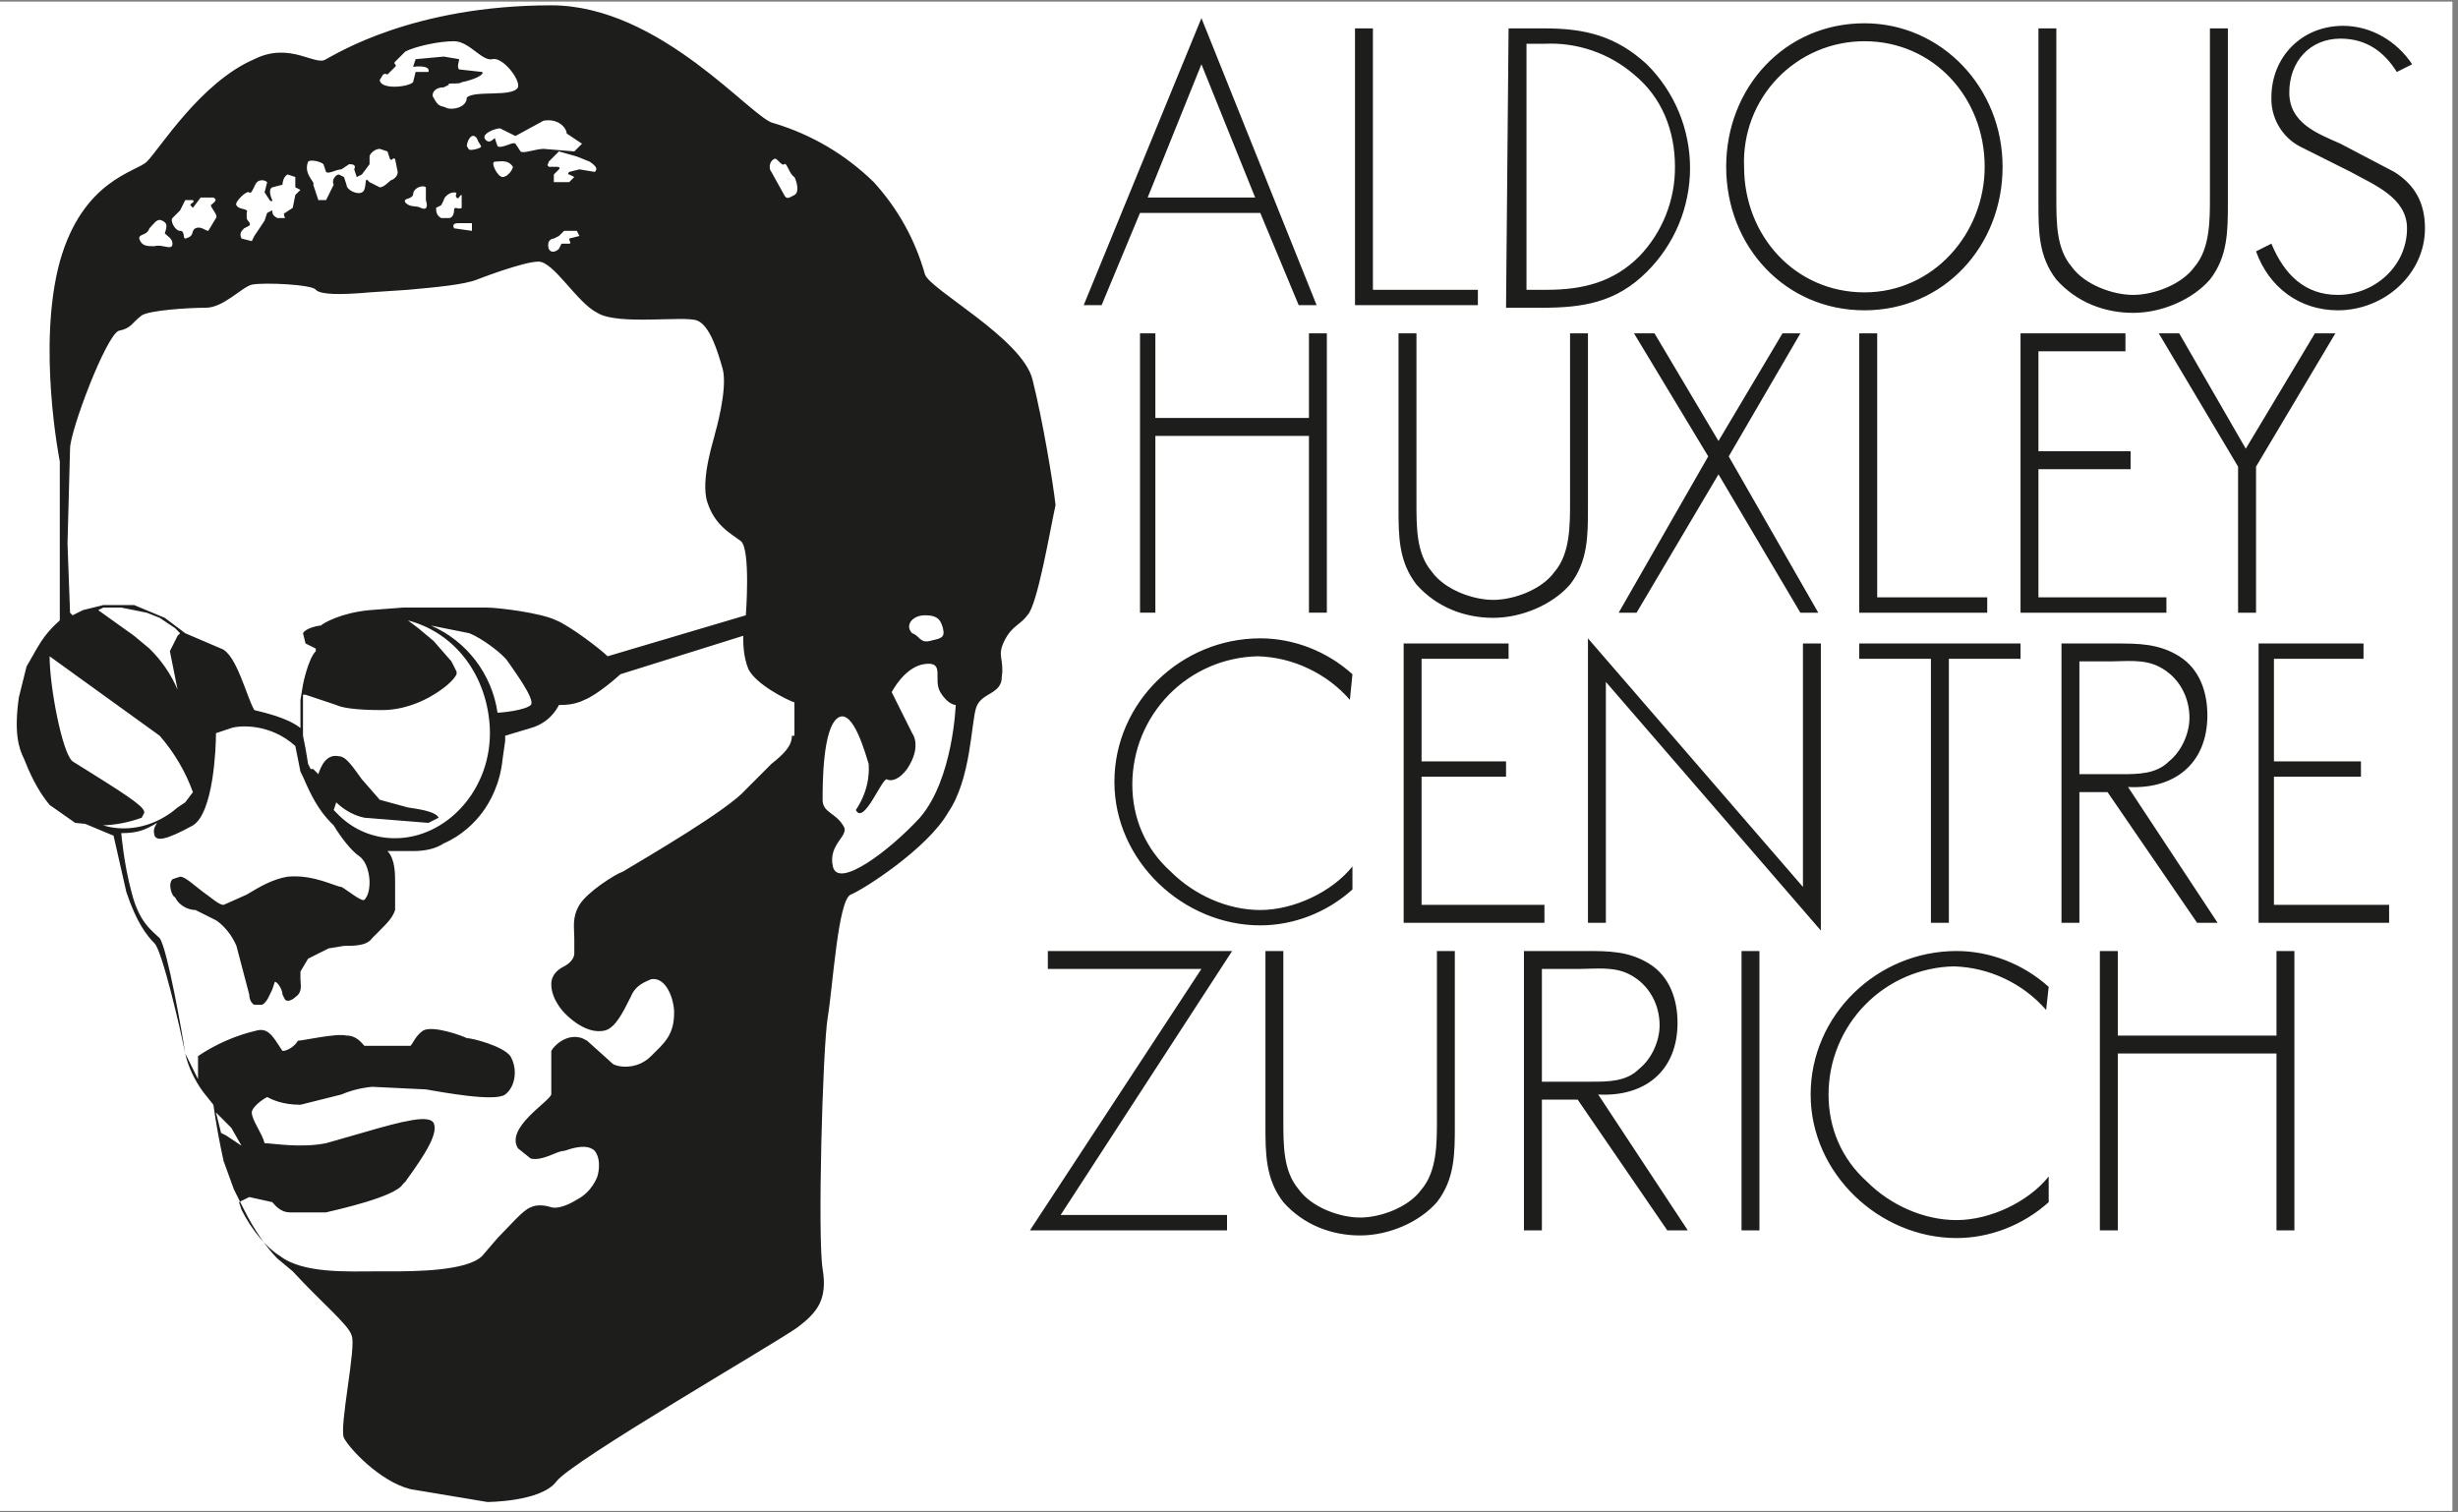 <svg xmlns="http://www.w3.org/2000/svg" xmlns:xlink="http://www.w3.org/1999/xlink" width="286" zoomAndPan="magnify" viewBox="0 0 214.5 132" height="176" preserveAspectRatio="xMidYMid meet" version="1.2"><rect x="0" y="0" width="214.5" height="132" fill="#808080" stroke="none"/><defs><clipPath id="14a0f24b5d"><path d="M 0 0.152 L 214 0.152 L 214 131.844 L 0 131.844 Z M 0 0.152 "/></clipPath><clipPath id="1c4a8c4ae3"><path d="M 1 0.152 L 212 0.152 L 212 131.844 L 1 131.844 Z M 1 0.152 "/></clipPath></defs><g id="d9c18ee6c1"><g clip-rule="nonzero" clip-path="url(#14a0f24b5d)"><path style=" stroke:none;fill-rule:nonzero;fill:#ffffff;fill-opacity:1;" d="M 0 0.152 L 214 0.152 L 214 131.848 L 0 131.848 Z M 0 0.152 "/><path style=" stroke:none;fill-rule:nonzero;fill:#ffffff;fill-opacity:1;" d="M 0 0.152 L 214 0.152 L 214 131.848 L 0 131.848 Z M 0 0.152 "/></g><g clip-rule="nonzero" clip-path="url(#1c4a8c4ae3)"><path style=" stroke:none;fill-rule:nonzero;fill:#1d1d1b;fill-opacity:1;" d="M 185.035 67.566 C 186.598 67.566 188.16 67.566 189.277 66.449 C 190.395 65.551 191.066 63.988 191.066 62.645 C 191.066 60.855 190.172 59.066 188.387 58.172 C 187.047 57.5 185.48 57.723 184.141 57.723 L 181.461 57.723 L 181.461 67.566 Z M 193.523 80.539 L 191.734 80.539 L 183.918 69.133 L 181.461 69.133 L 181.461 80.539 L 179.898 80.539 L 179.898 56.16 L 184.59 56.16 C 186.598 56.16 188.387 56.16 190.172 57.277 C 191.961 58.395 192.629 60.41 192.629 62.422 C 192.629 66.672 189.727 68.906 185.703 68.684 Z M 137.012 29.094 L 138.574 29.094 L 138.574 44.305 C 138.574 46.766 138.574 49 137.012 51.016 C 135.445 52.805 132.766 53.922 130.309 53.922 C 127.852 53.922 125.395 53.027 123.609 51.016 C 122.043 49 122.043 46.766 122.043 44.305 L 122.043 29.094 L 123.609 29.094 L 123.609 43.855 C 123.609 46.094 123.609 48.332 124.949 49.895 C 126.066 51.461 128.523 52.355 130.309 52.355 C 132.098 52.355 134.555 51.461 135.668 49.895 C 137.012 48.332 137.012 45.871 137.012 43.855 Z M 142.594 29.094 L 144.383 29.094 L 149.965 38.488 L 155.551 29.094 L 157.113 29.094 L 150.859 39.832 L 158.676 53.477 L 157.113 53.477 L 149.965 41.398 L 142.816 53.477 L 141.254 53.477 L 149.07 39.832 Z M 163.816 52.133 L 173.418 52.133 L 173.418 53.477 L 162.25 53.477 L 162.25 29.094 L 163.816 29.094 Z M 177.887 30.66 L 177.887 39.383 L 185.93 39.383 L 185.93 40.949 L 177.887 40.949 L 177.887 52.133 L 189.055 52.133 L 189.055 53.477 L 176.324 53.477 L 176.324 29.094 L 185.48 29.094 L 185.48 30.66 Z M 188.387 29.094 L 190.172 29.094 L 195.98 39.16 L 202.012 29.094 L 203.797 29.094 L 196.875 40.727 L 196.875 53.477 L 195.309 53.477 L 195.309 40.727 Z M 117.801 61.078 C 116.781 59.914 115.57 59.004 114.172 58.344 C 112.777 57.68 111.305 57.324 109.758 57.277 C 109.035 57.293 108.32 57.375 107.613 57.531 C 106.902 57.684 106.219 57.902 105.555 58.191 C 104.887 58.48 104.258 58.828 103.66 59.238 C 103.062 59.648 102.512 60.113 102.004 60.629 C 101.5 61.148 101.047 61.711 100.648 62.316 C 100.25 62.922 99.914 63.559 99.641 64.23 C 99.367 64.902 99.16 65.594 99.023 66.305 C 98.883 67.016 98.812 67.734 98.812 68.461 C 98.812 71.367 99.93 74.051 102.164 76.066 C 104.176 78.078 107.078 79.422 109.98 79.422 C 112.887 79.422 116.238 77.855 118.023 75.617 L 118.023 77.629 C 115.789 79.645 112.887 80.762 109.98 80.762 C 103.281 80.762 97.25 75.172 97.25 68.238 C 97.25 61.305 103.059 55.711 109.98 55.711 C 112.887 55.711 115.789 56.828 118.023 58.844 Z M 124.055 57.5 L 124.055 66.449 L 131.426 66.449 L 131.426 67.789 L 124.055 67.789 L 124.055 78.973 L 134.777 78.973 L 134.777 80.539 L 122.492 80.539 L 122.492 56.16 L 131.648 56.16 L 131.648 57.5 Z M 158.898 81.211 L 140.137 59.512 L 140.137 80.539 L 138.574 80.539 L 138.574 55.711 L 157.336 77.406 L 157.336 56.16 L 158.898 56.16 Z M 170.07 80.539 L 168.504 80.539 L 168.504 57.5 L 162.25 57.5 L 162.25 56.16 L 176.324 56.16 L 176.324 57.5 L 170.07 57.5 Z M 198.438 57.5 L 198.438 66.449 L 206.031 66.449 L 206.031 67.789 L 198.438 67.789 L 198.438 78.973 L 208.488 78.973 L 208.488 80.539 L 197.098 80.539 L 197.098 56.16 L 206.254 56.16 L 206.254 57.5 Z M 107.078 106.035 L 107.078 107.379 L 89.879 107.379 L 104.844 84.562 L 91.441 84.562 L 91.441 83 L 107.523 83 L 92.559 106.035 Z M 125.395 83 L 126.957 83 L 126.957 98.207 C 126.957 100.668 126.957 102.906 125.395 104.918 C 123.832 106.707 121.152 107.824 118.695 107.824 C 116.238 107.824 113.777 106.93 111.992 104.918 C 110.43 102.906 110.43 100.668 110.43 98.207 L 110.43 83 L 111.992 83 L 111.992 97.762 C 111.992 99.996 111.992 102.234 113.332 103.801 C 114.449 105.367 116.906 106.262 118.695 106.262 C 120.48 106.262 122.938 105.367 124.055 103.801 C 125.395 102.234 125.395 99.773 125.395 97.762 Z M 138.797 94.406 C 140.359 94.406 141.926 94.406 143.039 93.289 C 144.156 92.395 144.828 90.828 144.828 89.484 C 144.828 87.695 143.934 85.906 142.148 85.012 C 140.809 84.34 139.242 84.562 137.902 84.562 L 134.555 84.562 L 134.555 94.406 Z M 147.285 107.379 L 145.496 107.379 L 137.68 95.973 L 134.555 95.973 L 134.555 107.379 L 132.988 107.379 L 132.988 83 L 138.352 83 C 140.359 83 142.148 83 143.934 84.117 C 145.723 85.234 146.391 87.25 146.391 89.262 C 146.391 93.512 143.488 95.746 139.469 95.523 Z M 151.977 83 L 153.539 83 L 153.539 107.379 L 151.977 107.379 Z M 178.559 88.145 C 177.539 86.98 176.328 86.066 174.93 85.406 C 173.531 84.746 172.062 84.391 170.516 84.34 C 169.793 84.355 169.074 84.438 168.367 84.594 C 167.66 84.746 166.977 84.969 166.309 85.254 C 165.645 85.543 165.016 85.891 164.418 86.301 C 163.82 86.711 163.27 87.176 162.762 87.695 C 162.254 88.211 161.805 88.773 161.406 89.379 C 161.008 89.984 160.672 90.625 160.398 91.297 C 160.125 91.965 159.918 92.656 159.777 93.371 C 159.641 94.082 159.57 94.801 159.57 95.523 C 159.57 98.434 160.688 101.117 162.922 103.129 C 164.93 105.141 167.836 106.484 170.738 106.484 C 173.645 106.484 176.992 104.918 178.781 102.68 L 178.781 104.918 C 176.547 106.93 173.645 108.051 170.738 108.051 C 164.039 108.051 158.008 102.457 158.008 95.523 C 158.008 88.59 163.816 83 170.738 83 C 173.645 83 176.547 84.117 178.781 86.129 Z M 114.227 36.477 L 114.227 29.094 L 115.789 29.094 L 115.789 53.473 L 114.227 53.473 L 114.227 38.043 L 100.824 38.043 L 100.824 53.473 L 99.484 53.473 L 99.484 29.094 L 100.824 29.094 L 100.824 36.477 Z M 198.66 90.379 L 198.66 83 L 200.223 83 L 200.223 107.379 L 198.66 107.379 L 198.66 91.945 L 184.812 91.945 L 184.812 107.379 L 183.246 107.379 L 183.246 83 L 184.812 83 L 184.812 90.379 Z M 104.844 5.609 L 100.152 17.242 L 109.535 17.242 Z M 99.484 18.582 L 96.133 26.633 L 94.57 26.633 L 104.844 1.582 L 114.895 26.633 L 113.332 26.633 L 109.98 18.582 Z M 119.809 25.293 L 128.969 25.293 L 128.969 26.633 L 118.246 26.633 L 118.246 2.477 L 119.809 2.477 Z M 135 25.293 C 138.125 25.293 140.809 24.621 143.039 22.387 C 144.051 21.336 144.828 20.133 145.371 18.777 C 145.91 17.422 146.176 16.016 146.168 14.555 C 146.168 11.426 145.051 8.516 142.594 6.504 C 141.512 5.574 140.293 4.875 138.941 4.41 C 137.59 3.949 136.203 3.75 134.777 3.82 L 133.211 3.82 L 133.211 25.293 Z M 131.648 2.477 L 134.777 2.477 C 138.352 2.477 141.031 3.148 143.711 5.609 C 144.309 6.203 144.844 6.848 145.312 7.547 C 145.781 8.246 146.18 8.984 146.504 9.762 C 146.828 10.539 147.07 11.34 147.234 12.164 C 147.402 12.992 147.484 13.824 147.484 14.668 C 147.484 15.512 147.402 16.344 147.234 17.172 C 147.07 17.996 146.828 18.797 146.504 19.574 C 146.18 20.352 145.781 21.09 145.312 21.789 C 144.844 22.488 144.309 23.133 143.711 23.727 C 141.031 26.41 138.125 26.859 134.555 26.859 L 131.426 26.859 Z M 152.199 14.555 C 152.199 20.594 156.668 25.516 162.699 25.516 C 168.73 25.516 173.195 20.371 173.195 14.555 C 173.195 8.516 168.73 3.598 162.699 3.598 C 161.988 3.598 161.289 3.668 160.594 3.809 C 159.898 3.949 159.227 4.16 158.574 4.438 C 157.922 4.715 157.305 5.055 156.723 5.461 C 156.141 5.863 155.602 6.32 155.113 6.832 C 154.621 7.344 154.188 7.898 153.809 8.5 C 153.43 9.102 153.117 9.73 152.867 10.395 C 152.617 11.059 152.434 11.742 152.324 12.441 C 152.211 13.145 152.168 13.848 152.199 14.555 M 174.758 14.555 C 174.758 21.488 169.621 27.082 162.699 27.082 C 155.773 27.082 150.637 21.488 150.637 14.555 C 150.637 7.621 155.773 2.031 162.699 2.031 C 169.398 2.031 174.758 7.621 174.758 14.555 M 192.852 2.477 L 194.418 2.477 L 194.418 17.688 C 194.418 20.148 194.418 22.387 192.852 24.398 C 191.289 26.188 188.609 27.305 186.152 27.305 C 183.695 27.305 181.238 26.41 179.449 24.398 C 177.887 22.387 177.887 20.148 177.887 17.688 L 177.887 2.477 L 179.449 2.477 L 179.449 17.242 C 179.449 19.477 179.449 21.715 180.789 23.281 C 181.906 24.844 184.363 25.738 186.152 25.738 C 187.938 25.738 190.395 24.844 191.512 23.281 C 192.852 21.715 192.852 19.254 192.852 17.242 Z M 209.16 6.281 C 208.043 4.492 206.48 3.371 204.246 3.371 C 201.562 3.371 199.777 5.387 199.777 8.07 C 199.777 10.754 202.234 11.648 204.246 12.543 L 208.938 15.004 C 210.723 16.121 211.617 17.688 211.617 19.926 C 211.617 23.949 208.043 27.082 204.02 27.082 C 200.672 27.082 197.992 25.07 196.875 21.938 L 198.215 21.266 C 199.332 23.949 201.117 25.738 204.02 25.738 C 207.148 25.738 210.051 23.281 210.051 19.926 C 210.051 17.242 207.148 16.121 205.137 15.004 L 200.672 12.766 C 200.289 12.562 199.945 12.309 199.633 12.004 C 199.324 11.703 199.059 11.363 198.844 10.988 C 198.625 10.613 198.465 10.219 198.359 9.797 C 198.25 9.379 198.203 8.949 198.215 8.516 C 198.215 4.938 200.895 2.254 204.469 2.254 C 206.926 2.254 209.16 3.598 210.5 5.609 Z M 80.273 71.367 C 77.594 74.277 73.125 77.629 72.68 75.617 C 72.23 73.605 74.242 72.934 73.574 72.039 C 72.902 70.922 71.785 70.922 71.785 69.801 C 71.785 68.461 71.785 63.539 73.125 62.645 C 74.465 61.75 75.582 66 75.805 66.672 C 75.805 66.895 76.031 68.684 74.688 70.695 C 75.359 72.039 76.922 68.012 77.371 68.012 C 77.816 68.238 78.488 68.012 79.156 67.117 C 80.496 65.105 79.602 63.988 79.602 63.988 L 77.816 60.41 C 77.816 60.41 78.934 58.172 80.719 57.949 C 82.508 57.723 81.391 59.289 82.059 60.41 C 82.73 61.527 83.402 61.527 83.402 61.527 C 83.402 61.527 83.176 68.012 80.273 71.367 M 80.719 53.699 C 81.613 53.699 82.059 53.922 82.285 54.816 C 82.508 55.711 82.059 55.711 81.168 55.934 C 80.273 56.16 80.273 55.488 79.602 55.266 C 78.934 54.594 79.602 53.699 80.719 53.699 M 69.328 17.016 C 68.883 17.242 68.656 17.465 68.434 17.016 L 67.316 15.004 C 67.094 14.781 67.094 14.109 67.543 13.887 C 67.766 13.66 68.211 14.555 68.434 14.332 C 68.656 14.109 68.883 15.227 69.328 15.449 C 69.551 15.898 69.773 16.793 69.328 17.016 M 69.105 64.211 C 69.105 65.105 68.434 65.777 67.316 66.672 L 65.086 68.906 C 63.52 70.695 56.598 74.723 54.363 76.066 C 53.691 76.289 51.234 77.855 50.566 78.973 C 49.895 80.09 50.117 80.984 50.117 81.879 L 50.117 83.223 C 50.117 83.668 49.672 84.117 49.227 84.34 C 48.777 84.562 48.109 85.012 48.109 85.906 C 48.109 87.25 49.227 88.367 49.227 88.367 C 49.227 88.367 51.012 90.379 52.797 89.934 C 53.691 89.707 54.363 88.367 55.031 87.023 C 55.48 85.906 56.371 85.684 56.82 85.461 C 58.16 85.234 58.828 87.25 58.828 88.367 C 58.828 90.379 57.938 91.051 56.82 92.168 C 55.48 93.512 53.691 93.062 53.469 92.84 L 51.234 90.828 L 50.789 90.602 C 49.449 90.156 48.332 91.273 48.109 91.723 L 48.109 95.523 C 47.883 96.195 44.086 98.434 45.203 100.223 L 46.32 101.117 C 47.438 101.34 48.555 100.445 49.227 100.445 C 49.895 100.223 51.234 99.773 51.906 100.445 C 52.574 101.34 52.129 102.68 52.129 102.68 C 52.129 102.68 51.684 104.023 50.34 104.695 C 50.34 104.695 49 105.59 48.109 105.367 C 47.438 105.141 46.77 105.141 46.32 105.367 C 45.652 105.59 44.535 106.93 43.418 108.051 L 42.078 109.613 C 40.738 110.957 36.047 110.957 34.035 110.957 L 32.918 110.957 C 30.461 110.957 26.441 111.18 24.43 109.613 C 23.312 108.945 21.973 107.379 21.078 105.59 L 20.855 104.918 L 21.75 104.473 L 23.762 104.918 C 23.984 105.141 24.43 105.812 25.324 105.812 L 28.453 105.812 C 29.344 105.59 34.48 104.473 35.152 103.352 L 35.375 103.129 C 37.164 100.668 38.281 98.879 37.832 97.984 C 37.387 97.312 35.375 97.762 31.578 98.879 L 28.453 99.773 C 26.219 100.223 23.762 99.773 23.09 99.773 C 22.867 98.879 21.973 97.762 21.973 97.09 C 21.973 96.641 22.867 95.973 23.312 95.746 C 23.762 95.973 24.652 96.418 26.219 96.418 L 29.793 95.523 C 30.648 95.16 31.543 94.938 32.473 94.852 L 37.164 95.078 C 38.504 95.301 43.195 96.195 44.086 95.523 C 44.98 94.852 45.203 93.289 44.535 92.168 C 43.863 91.273 41.184 90.602 40.738 90.602 C 40.289 90.379 37.832 89.484 36.938 89.934 C 36.27 90.379 36.047 91.051 35.824 91.273 L 31.801 91.273 C 31.578 91.051 31.133 90.379 30.238 90.379 C 29.344 90.156 26.441 90.828 25.996 90.828 C 25.77 91.273 25.102 91.723 24.652 91.723 L 24.207 91.051 C 23.762 90.379 23.312 89.707 22.422 89.934 C 20.57 90.367 18.859 91.113 17.281 92.168 L 17.281 94.184 L 16.164 91.945 C 15.941 90.379 14.602 82.773 13.934 81.879 C 13.262 81.211 12.145 80.539 11.477 77.855 C 10.805 75.395 10.582 72.711 10.582 72.711 C 11.922 72.711 12.594 72.488 13.707 71.816 C 13.262 72.488 13.484 72.711 13.484 72.934 C 13.707 73.383 14.379 73.383 16.836 72.039 C 18.621 70.922 18.848 65.328 18.848 63.988 L 20.188 63.539 C 20.855 63.316 23.535 63.094 25.77 65.105 L 25.996 66.223 L 26.219 67.344 L 26.441 67.789 C 27.109 69.355 27.781 70.695 28.898 71.816 L 29.121 72.039 C 29.793 73.156 30.684 74.277 31.355 74.723 C 32.25 75.395 32.25 76.961 32.25 76.961 C 32.25 77.184 32.25 78.078 31.801 78.527 C 31.578 78.75 30.238 77.629 29.793 77.406 C 29.344 77.406 27.336 76.289 25.102 76.512 C 23.762 76.734 22.645 77.406 21.527 78.078 L 19.516 78.973 C 19.07 78.973 18.398 78.301 17.73 77.855 C 16.836 77.184 16.164 76.512 15.719 76.512 L 15.051 76.734 C 14.602 77.184 15.051 78.301 15.273 78.301 C 15.719 79.195 16.613 79.422 17.059 79.422 L 18.848 80.316 C 18.848 80.316 19.965 80.984 20.633 82.551 L 21.75 86.801 C 21.75 86.801 21.75 87.473 22.195 87.695 L 22.867 87.695 C 23.312 87.473 23.535 86.801 23.762 86.355 L 23.984 85.684 C 24.207 85.684 24.652 86.355 24.652 86.801 L 24.879 87.25 C 25.102 87.473 25.547 87.25 25.77 87.023 C 26.441 86.578 26.219 85.906 26.219 85.461 L 26.219 84.789 L 26.887 83.668 L 28.676 82.773 L 30.016 82.551 C 30.91 82.551 32.023 82.551 32.473 81.879 L 33.141 81.211 C 33.812 80.539 34.258 80.09 34.48 79.422 L 34.48 76.961 C 34.48 76.289 34.48 74.945 33.812 74.277 L 36.047 74.277 C 37.164 74.277 38.055 74.051 38.727 73.605 C 40.289 72.934 41.406 71.816 42.078 70.922 C 42.746 70.027 43.641 68.461 43.863 66.223 L 44.086 64.656 L 44.086 64.211 L 46.32 63.539 C 47.883 63.094 48.555 61.973 48.777 61.527 C 49.227 61.527 50.117 61.527 51.012 61.078 C 52.129 60.633 53.914 59.066 54.141 58.844 L 64.859 55.488 C 64.859 56.16 64.859 57.277 65.309 58.395 C 65.977 59.738 68.656 61.078 69.328 61.305 L 69.328 64.211 Z M 19.738 99.102 L 19.293 98.879 L 18.848 97.09 L 20.188 98.434 L 21.078 99.996 L 19.738 99.102 M 37.609 54.594 L 40.961 55.266 C 42.078 55.711 43.863 57.055 44.312 57.723 C 44.758 58.395 46.77 61.078 46.32 61.527 C 45.875 61.973 43.863 62.199 43.418 62.199 C 43.297 61.367 43.074 60.57 42.75 59.797 C 42.422 59.023 42.008 58.305 41.5 57.641 C 40.992 56.977 40.406 56.383 39.75 55.867 C 39.09 55.352 38.375 54.926 37.609 54.594 M 38.281 71.367 C 38.055 70.922 37.164 70.695 35.598 70.473 L 33.141 69.801 L 31.578 68.012 C 30.91 67.117 30.238 66 29.566 66 C 28.453 65.777 28.004 66.895 27.781 67.566 L 27.336 67.117 L 27.109 67.117 L 26.887 66.672 L 26.664 65.328 L 26.441 64.211 L 26.441 60.633 L 26.664 60.633 L 29.344 61.527 C 29.793 61.75 30.91 61.973 33.367 61.973 C 35.824 61.973 37.832 60.633 37.832 60.633 C 37.832 60.633 39.395 59.738 39.844 58.844 L 39.844 58.617 L 39.395 57.723 L 37.832 55.934 L 36.492 54.816 L 35.598 54.145 C 39.844 55.266 42.523 59.066 42.746 63.539 C 42.969 68.906 38.949 73.156 34.48 73.156 C 33.562 73.16 32.676 72.988 31.824 72.641 C 30.973 72.293 30.223 71.793 29.566 71.145 L 29.121 70.695 L 29.344 70.027 C 29.793 70.473 30.684 71.145 31.801 71.367 L 37.387 71.816 L 38.281 71.367 C 38.281 71.816 38.281 71.59 38.281 71.367 M 16.164 55.266 L 15.273 54.594 L 14.379 53.922 L 11.699 52.805 L 9.02 52.805 L 7.23 53.25 L 6.336 53.699 L 6.113 53.477 L 5.891 47.438 L 6.113 39.16 C 6.113 37.594 9.242 29.32 10.359 28.871 C 11.477 28.648 11.477 28.199 12.367 27.527 C 13.039 27.082 16.391 26.859 17.953 26.859 C 19.516 26.859 21.078 25.07 21.973 24.844 C 23.09 24.621 27.336 24.844 27.559 25.293 C 28.004 25.738 29.793 25.738 32.25 25.516 L 35.598 25.293 C 38.055 25.07 40.512 24.844 41.629 24.398 C 41.629 24.398 45.652 22.832 46.992 22.832 C 48.332 22.832 50.34 26.41 52.129 27.305 C 53.914 28.422 59.723 27.527 60.84 27.977 C 61.957 28.422 62.629 30.66 63.074 32.227 C 63.52 34.016 62.402 37.816 62.402 37.816 C 62.402 38.043 61.062 41.844 61.734 43.855 C 62.402 45.871 63.742 46.539 64.637 47.211 C 65.531 47.883 65.086 53.699 65.086 53.699 L 53.023 57.277 C 52.352 56.605 49.672 54.594 48.555 54.145 C 47.215 53.477 43.418 53.027 42.523 53.027 L 35.152 53.027 L 32.25 53.25 C 29.793 53.477 28.227 54.371 28.004 54.594 C 27.781 54.594 26.664 54.816 26.441 55.266 L 26.664 56.16 L 27.559 56.605 L 27.559 56.828 C 26.887 57.5 26.441 59.738 26.441 59.738 L 26.219 61.078 L 26.219 63.539 C 25.102 62.645 23.09 62.199 22.195 61.973 C 21.527 60.855 20.633 57.055 19.293 56.605 Z M 15.496 60.184 C 14.914 58.828 14.094 57.637 13.039 56.605 L 11.699 55.488 L 8.57 53.25 L 9.02 53.027 L 10.582 53.027 L 11.699 53.25 L 12.816 53.477 L 13.934 53.922 L 15.273 54.816 L 15.719 55.266 L 15.496 55.488 L 15.273 55.934 L 15.051 56.383 L 14.824 56.828 L 15.496 60.184 M 13.039 19.926 C 13.484 19.477 13.707 19.031 14.156 19.254 C 14.602 19.477 14.602 19.699 14.379 20.371 C 14.602 20.594 15.051 20.82 15.051 21.266 C 15.051 21.938 14.156 21.266 13.484 21.488 C 12.816 21.488 12.367 21.488 12.145 20.82 C 12.145 20.371 12.816 20.594 13.039 19.926 M 15.051 19.031 L 15.719 18.359 L 16.164 17.465 L 16.836 17.465 C 17.059 17.688 16.613 17.688 16.613 17.91 L 16.836 18.137 L 17.508 17.242 L 18.621 17.242 C 19.07 17.465 18.621 17.688 18.398 17.91 C 18.398 18.137 19.07 18.805 18.848 19.031 L 18.176 20.148 C 17.953 20.148 17.508 19.699 17.059 19.926 C 16.613 20.148 17.059 20.594 16.164 20.82 C 15.941 20.82 16.164 20.148 15.719 20.148 C 15.273 20.148 14.824 19.254 15.051 19.031 M 21.75 16.793 C 21.973 17.016 22.195 16.121 22.422 15.898 C 22.645 15.676 23.09 15.676 23.312 15.898 L 23.09 16.793 L 23.535 17.465 C 23.762 17.688 23.762 17.465 23.762 17.465 C 23.762 17.465 23.312 16.57 23.762 16.348 L 24.652 16.121 C 24.652 16.121 24.652 15.449 25.102 15.227 L 25.77 15.449 L 25.77 16.348 L 26.219 16.57 L 25.77 17.016 L 25.547 18.137 L 24.879 18.582 C 24.652 18.582 24.879 19.031 24.879 19.031 L 24.207 19.031 C 23.762 18.805 23.762 18.582 23.762 18.359 L 23.312 18.582 L 23.09 19.254 L 22.645 19.926 L 22.195 20.594 L 21.973 21.043 L 21.078 20.82 C 20.855 20.371 21.078 20.148 21.305 19.926 L 21.75 19.699 C 21.973 19.477 21.527 19.254 21.527 19.031 L 21.527 18.582 C 21.75 18.137 20.855 18.359 20.633 17.91 C 20.41 17.688 21.527 16.57 21.75 16.793 M 26.887 14.109 C 27.109 13.887 28.004 14.109 28.227 14.332 L 28.453 15.004 C 28.676 15.227 29.344 14.781 29.793 14.781 L 30.461 14.332 C 30.684 14.332 31.133 14.332 30.91 14.781 L 31.133 15.449 L 31.578 15.227 L 32.25 14.332 L 32.25 13.66 C 32.25 13.438 32.695 12.992 33.141 12.992 L 33.812 13.215 L 34.035 13.887 C 34.258 14.109 34.258 13.66 34.48 13.887 L 34.707 15.004 C 34.707 15.449 34.258 15.676 34.258 15.676 C 34.035 15.676 33.59 16.348 33.141 16.348 L 32.25 15.898 L 32.023 15.676 C 31.801 15.676 32.023 16.57 31.578 16.793 C 31.133 17.016 30.238 16.57 30.238 16.121 L 30.016 15.449 L 29.566 15.227 C 29.344 15.227 28.898 15.676 29.121 16.121 L 28.453 17.465 L 27.781 17.465 L 27.336 16.121 C 27.559 15.898 26.441 15.227 26.887 14.109 M 37.164 17.465 C 37.387 18.137 37.164 18.359 36.715 18.137 C 36.27 17.91 35.824 18.137 35.375 17.688 C 35.152 17.242 35.824 17.465 36.047 17.016 C 36.047 16.348 36.938 16.121 37.164 16.348 L 37.164 17.465 M 40.738 12.766 C 40.738 12.32 41.184 11.426 41.629 12.098 C 41.855 12.766 42.301 12.766 41.629 12.992 C 40.738 13.215 40.961 12.992 40.738 12.766 M 40.066 19.477 L 41.184 19.477 L 41.184 20.148 L 39.621 19.926 C 39.395 19.477 39.844 19.477 40.066 19.477 M 38.727 17.465 C 38.727 17.242 39.172 16.793 39.621 16.793 C 40.066 16.793 39.621 17.016 39.844 17.242 C 40.066 17.465 40.066 17.016 40.289 17.016 L 40.289 18.137 C 40.066 18.359 39.621 17.91 39.621 18.359 C 39.621 18.805 39.395 19.031 39.172 19.031 L 38.504 19.031 C 38.055 18.805 38.055 18.359 38.055 18.137 L 38.504 17.91 L 38.727 17.465 M 33.812 6.504 L 34.48 5.832 C 34.707 5.609 34.258 5.609 34.48 5.387 L 35.375 4.492 C 36.27 4.043 38.281 3.598 39.621 3.598 C 40.961 3.598 42.078 5.387 42.969 5.164 C 43.863 4.938 45.426 6.953 45.203 7.621 C 44.758 8.516 41.406 7.848 40.738 8.516 C 40.738 9.41 39.395 9.637 38.949 9.41 C 38.504 9.188 38.281 9.41 37.832 8.516 C 37.609 8.293 37.832 7.621 38.727 7.621 L 39.172 7.398 C 38.949 7.176 40.066 7.398 40.289 7.176 C 41.406 6.953 42.301 6.504 42.078 6.281 L 40.066 6.059 C 39.844 5.832 40.066 5.387 40.066 5.164 L 38.727 4.938 L 36.27 5.164 L 36.047 5.832 C 36.047 5.832 37.609 5.609 37.387 6.281 L 36.27 6.281 L 36.047 7.176 C 35.598 7.621 33.141 7.848 33.141 6.953 C 33.367 6.727 33.367 6.281 33.812 6.504 M 43.863 15.449 C 43.418 15.449 42.746 14.109 43.195 14.109 C 43.641 14.109 44.312 13.887 44.758 14.555 C 44.758 14.781 44.312 15.449 43.863 15.449 M 47.438 10.531 C 48.777 10.309 49.449 11.203 49.449 11.648 L 50.789 12.543 L 50.117 13.215 L 47.438 12.992 C 46.77 12.992 45.652 13.438 45.426 13.215 L 44.98 12.543 C 44.758 12.32 43.863 12.992 43.418 12.766 L 43.195 12.098 C 43.195 11.871 42.746 12.766 42.301 12.098 C 42.078 11.648 43.195 11.203 43.641 11.203 L 44.98 11.871 L 47.438 10.531 M 49.672 21.266 L 49 21.266 L 48.777 21.715 C 48.555 21.938 48.109 22.16 47.883 21.715 C 47.66 20.82 48.332 20.82 48.332 20.82 L 48.777 20.594 L 49.227 20.148 L 50.34 20.148 L 50.566 20.594 L 49.672 20.82 C 49.672 21.043 49.895 21.266 49.672 21.266 M 51.906 15.004 L 50.566 14.781 L 49.672 15.004 C 49.449 15.227 49.672 15.227 49.672 15.227 L 50.117 15.449 L 49.672 15.898 L 48.332 15.898 L 48.332 15.227 L 48.777 14.781 C 49 14.555 48.555 14.555 48.555 14.555 L 47.883 14.555 C 47.66 14.332 47.883 14.332 47.883 14.109 L 48.777 13.215 L 50.34 13.66 L 51.457 14.109 C 52.129 14.555 52.129 14.781 51.906 15.004 M 90.102 33.121 C 89.207 29.543 81.168 25.293 80.719 23.949 C 79.859 20.914 78.371 18.23 76.254 15.898 C 73.766 13.477 70.859 11.762 67.543 10.754 C 65.754 10.531 57.715 0.465 48.109 0.465 C 36.047 0.465 29.344 4.715 28.453 5.164 C 27.559 5.832 25.324 3.598 22.195 5.164 C 17.508 7.176 13.934 12.992 12.816 14.109 C 11.922 15.004 7.23 15.676 5.219 22.832 C 3.211 30.215 5.219 40.277 5.219 40.277 L 5.219 54.145 C 4.996 54.371 4.105 55.039 3.211 56.605 L 2.316 58.172 L 1.648 60.855 C 1.199 63.988 1.648 65.328 2.094 66.223 C 2.539 67.344 3.211 68.906 4.328 70.25 L 6.562 71.816 L 8.793 72.039 C 10.023 72.012 11.215 71.789 12.367 71.367 L 12.594 70.922 C 12.594 70.473 11.699 69.801 8.125 67.566 L 6.336 66.449 C 5.445 65.777 4.328 59.961 4.328 57.277 L 13.934 64.211 C 15.203 65.672 16.172 67.312 16.836 69.133 L 16.164 70.027 L 15.496 70.473 C 13.707 72.039 11.25 72.711 9.02 72.039 L 7.23 71.816 L 9.91 72.934 L 11.027 77.855 C 11.922 80.539 12.816 81.656 13.484 82.328 C 14.156 83 15.719 89.707 16.164 91.945 C 16.391 93.062 17.059 94.406 17.73 95.301 L 18.621 96.418 C 18.855 98.07 19.152 99.711 19.516 101.34 C 19.516 101.34 19.738 101.785 19.516 101.34 L 20.41 103.801 L 20.855 104.695 L 21.305 105.59 C 22.195 107.379 23.312 108.945 24.207 109.84 L 25.547 110.957 C 28.004 113.641 30.461 115.652 30.684 116.551 C 31.133 117.445 29.566 124.602 30.016 125.496 C 30.461 126.391 33.141 129.297 35.824 129.969 L 42.523 131.086 C 42.523 131.086 47.215 131.086 48.555 129.297 C 49.895 127.508 67.316 117.445 69.551 115.879 C 71.34 114.535 72.23 113.418 71.785 110.734 C 71.34 108.051 71.785 91.5 72.23 88.812 C 72.68 86.129 73.125 78.527 74.242 78.078 C 75.359 77.629 80.945 74.051 82.73 70.922 C 84.742 68.012 84.742 63.094 85.188 61.75 C 85.633 60.41 87.422 60.633 87.422 59.066 C 87.645 57.5 86.977 57.277 87.645 55.934 C 88.316 54.594 88.984 54.594 89.656 53.699 C 90.547 52.805 91.664 46.094 92.113 44.082 C 91.891 42.066 90.996 36.699 90.102 33.121 "/></g></g></svg>